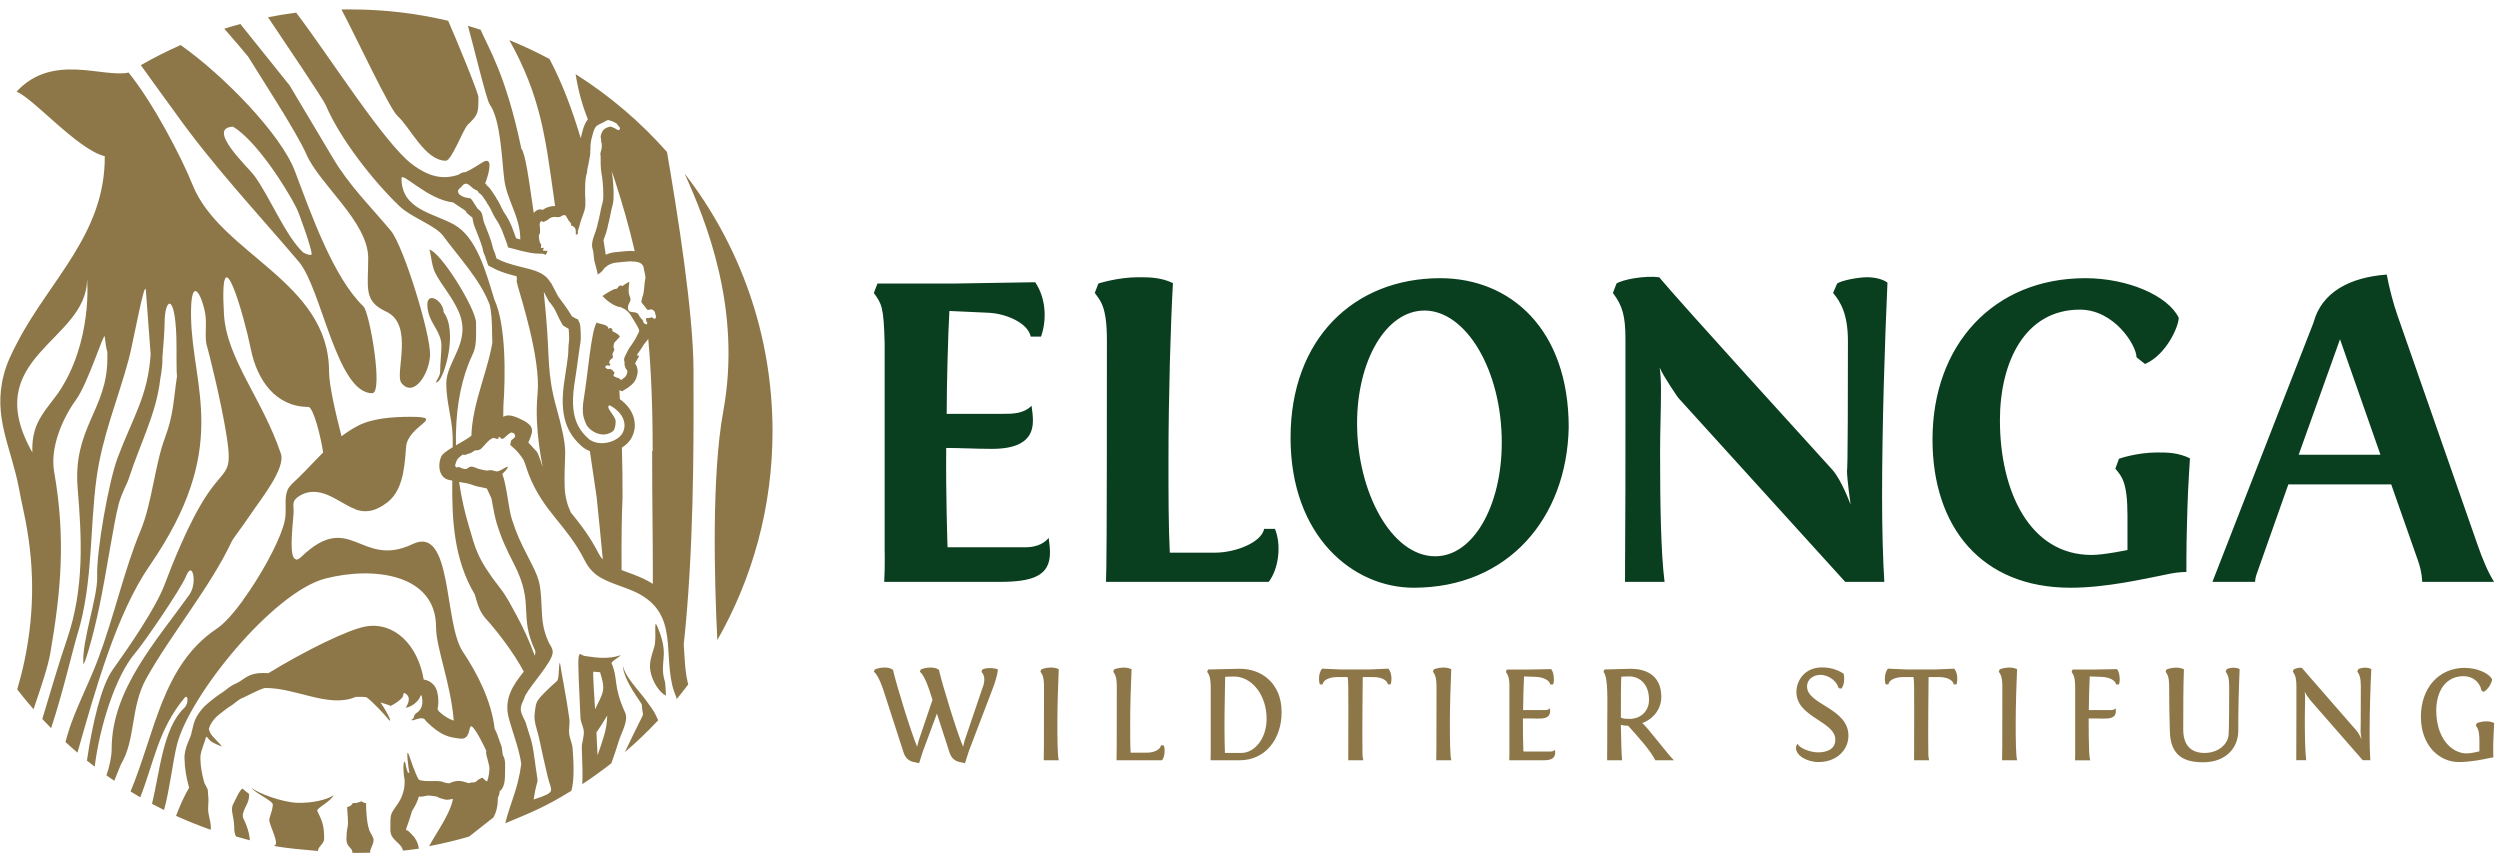 <svg width="228" height="78" viewBox="0 0 228 78" fill="none" xmlns="http://www.w3.org/2000/svg">
<path d="M217.098 41.473H209.639L213.409 30.942L217.098 41.473ZM190.75 50.611C185.096 50.611 182.393 44.793 182.393 38.319C182.393 33.116 184.606 28.239 189.687 28.239C192.842 28.239 194.85 31.515 194.85 32.582L195.627 33.198C197.593 32.339 198.7 29.757 198.7 28.977C197.715 26.968 194.07 25.371 190.177 25.371C181.82 25.371 176.244 31.437 176.244 40.08C176.244 48.069 180.71 53.601 188.824 53.601C192.104 53.601 195.584 52.781 197.471 52.413C198.209 52.248 198.782 52.165 199.398 52.165C199.398 52.165 199.398 49.584 199.437 48.395C199.52 44.993 199.559 44.542 199.724 41.799C198.617 41.265 197.675 41.265 196.734 41.265C194.85 41.265 193.25 41.838 193.25 41.838L192.92 42.741C193.493 43.439 194.026 43.929 194.026 47.045V50.16C194.026 50.16 191.896 50.611 190.75 50.611ZM168.444 42.866C168.444 43.725 168.774 46.021 168.774 46.021C168.774 46.021 167.954 43.769 167.094 42.823C165.58 41.144 153.326 27.701 151.317 25.284C149.964 25.119 147.998 25.488 147.425 25.857L147.096 26.716C147.955 27.862 148.241 28.765 148.241 30.938V37.781C148.241 41.756 148.241 47.084 148.202 52.409V53.064H151.808C151.478 50.482 151.4 46.099 151.4 41.261C151.4 39.213 151.482 37.534 151.482 35.525C151.482 34.909 151.443 33.967 151.361 33.516C151.647 34.254 153.04 36.263 153.04 36.263L168.283 53.064H171.85C171.728 51.137 171.646 48.352 171.646 45.236C171.646 38.801 171.893 31.221 172.136 25.775C171.768 25.488 171.03 25.284 170.292 25.284C169.472 25.284 167.958 25.571 167.546 25.857L167.177 26.716C167.875 27.537 168.531 28.682 168.531 31.099C168.531 44.008 168.448 42.858 168.448 42.858L168.444 42.866ZM130.895 50.733C134.379 50.733 136.961 46.103 136.961 40.367C136.961 33.728 133.684 28.321 129.914 28.321C126.39 28.321 123.765 32.912 123.765 38.605C123.765 44.832 126.881 50.733 130.895 50.733ZM131.346 25.371C137.738 25.371 143.066 30 143.066 38.974C142.901 47.253 137.534 53.601 128.929 53.601C123.397 53.601 117.699 48.928 117.699 39.916C117.699 30.903 123.479 25.371 131.346 25.371ZM100.871 53.068H115.702C116.605 51.922 116.891 49.709 116.275 48.234H115.29C115.043 49.462 112.709 50.404 110.782 50.404H106.686C106.564 48.108 106.564 44.789 106.564 42.046C106.564 36.106 106.768 29.384 106.972 25.818C105.866 25.284 104.759 25.284 103.818 25.284C101.934 25.284 100.172 25.857 100.172 25.857L99.843 26.716C100.376 27.454 100.949 27.945 100.949 31.06C100.949 50.074 100.91 51.71 100.867 53.064L100.871 53.068ZM91.128 53.068C94.161 53.068 95.758 52.534 95.758 50.404C95.758 49.995 95.719 49.627 95.637 49.05C95.103 49.748 94.161 49.909 93.588 49.909H86.416C86.416 49.909 86.251 45.114 86.294 40.853C87.566 40.853 88.998 40.936 90.473 40.936C92.482 40.936 94.201 40.402 94.201 38.397C94.201 37.989 94.161 37.538 94.079 37.004C93.341 37.742 92.356 37.742 91.458 37.742H86.338C86.338 35.16 86.459 30.53 86.585 28.36L90.191 28.525C91.788 28.608 93.757 29.467 94.001 30.699H94.942C95.515 29.059 95.35 27.132 94.409 25.739L86.867 25.861H80.024L79.695 26.72C80.393 27.705 80.597 27.909 80.68 31.311V50.078C80.68 50.078 80.719 51.636 80.64 53.068H91.128ZM218.612 28.647C218.326 27.87 217.875 26.187 217.671 25.041C214.312 25.288 211.73 26.638 210.992 29.424L201.772 53.068H205.664C205.664 53.068 205.664 52.781 205.786 52.413L208.697 44.177H218.079L220.496 51.059C220.904 52.165 220.904 53.068 220.904 53.068H227.46C226.926 52.209 226.436 51.102 225.902 49.544L218.608 28.647H218.612Z" fill="#093E1E"/>
<path d="M224.812 60.906C222.395 60.906 220.786 62.755 220.786 65.372C220.786 67.989 222.461 69.499 224.247 69.499C225.353 69.499 226.499 69.248 227.04 69.134C227.193 69.095 227.393 69.072 227.393 69.072C227.393 69.072 227.37 68.204 227.382 67.926C227.405 67.019 227.433 66.678 227.468 65.937C227.229 65.823 226.977 65.787 226.75 65.787C226.271 65.787 225.883 65.952 225.883 65.952L225.796 66.168C225.934 66.384 226.122 66.556 226.122 67.553V68.522C226.122 68.522 225.38 68.711 224.965 68.711C223.607 68.711 222.183 67.377 222.183 64.736C222.234 62.7 223.289 61.668 224.662 61.668C225.82 61.668 226.287 62.613 226.287 62.939L226.487 63.104C226.926 62.915 227.28 62.209 227.28 61.958C227.001 61.393 225.906 60.914 224.827 60.914H224.815L224.812 60.906ZM215.281 66.631C215.281 66.894 215.367 67.424 215.367 67.424C215.367 67.424 215.167 66.91 214.9 66.619C210.196 61.197 210.561 61.664 209.945 60.918C209.666 60.844 209.38 60.969 209.191 61.044L209.105 61.256C209.368 61.609 209.431 61.946 209.431 62.613V64.638C209.431 65.858 209.431 67.494 209.419 69.13V69.331H210.325C210.223 68.538 210.2 66.976 210.2 65.493C210.2 64.865 210.223 64.249 210.223 63.63C210.223 63.441 210.212 63.214 210.184 63.076C210.27 63.304 210.698 63.857 210.698 63.857L215.481 69.331H216.172C216.132 68.738 216.109 67.883 216.109 66.929C216.109 64.956 216.183 62.703 216.262 61.028C216.148 60.942 215.921 60.891 215.697 60.891C215.446 60.891 215.195 60.953 215.069 61.044L214.983 61.256C215.199 61.507 215.308 61.872 215.308 62.613C215.308 66.576 215.285 66.627 215.285 66.627L215.281 66.631ZM204.13 66.608C204.13 64.634 204.181 62.707 204.255 61.032C204.142 60.946 203.914 60.895 203.69 60.895C203.439 60.895 203.188 60.957 203.063 61.048L202.976 61.26C203.192 61.511 203.302 61.876 203.302 62.617C203.302 66.58 203.251 66.984 203.251 66.984C203.188 67.902 202.282 68.671 201.038 68.671C200.297 68.671 199.112 68.393 199.112 66.545C199.112 64.697 199.112 62.594 199.174 61.036C198.935 60.922 198.684 60.887 198.456 60.887C197.978 60.887 197.589 61.052 197.589 61.052L197.503 61.264C197.64 61.479 197.829 61.652 197.829 62.648C197.829 64.685 197.868 65.756 197.891 66.713C197.954 68.942 199.198 69.519 200.924 69.519C202.976 69.519 204.134 68.236 204.134 66.611L204.13 66.608ZM190.629 69.335C190.542 69.032 190.527 68.491 190.527 68.467C190.503 67.651 190.476 66.58 190.487 65.525C190.813 65.513 191.759 65.536 191.833 65.536C192.273 65.536 192.967 65.548 192.967 64.846C192.967 64.697 192.944 64.595 192.944 64.595C192.944 64.595 192.869 64.76 192.477 64.76H190.499C190.499 63.955 190.55 62.331 190.585 61.691L191.668 61.73C192.375 61.754 192.916 62.044 192.991 62.421H193.23C193.367 62.284 193.367 61.338 193.065 61.024L190.915 61.063H189.016L188.93 61.279C189.067 61.495 189.255 61.683 189.255 62.676V68.487C189.255 68.487 189.267 68.926 189.244 69.342H190.629V69.335ZM183.97 69.335C183.845 69.072 183.833 67.333 183.833 66.011C183.833 64.289 183.896 62.437 183.958 61.028C183.719 60.914 183.468 60.879 183.24 60.879C182.762 60.879 182.373 61.044 182.373 61.044L182.287 61.256C182.424 61.471 182.613 61.644 182.613 62.641C182.613 68.479 182.601 68.919 182.589 69.335H183.974H183.97ZM176.48 61.056L178.218 60.981C178.622 61.42 178.508 62.291 178.418 62.417H178.179C178.128 62.04 177.598 61.75 176.857 61.75H175.887C175.887 61.903 175.825 67.035 175.864 68.785C175.864 69.013 175.915 69.189 175.938 69.338H174.565V69.138C174.589 65.866 174.565 62.707 174.565 62.707C174.565 62.343 174.553 61.978 174.514 61.75H173.545C172.803 61.75 172.274 62.04 172.223 62.417H171.983C171.897 62.291 171.783 61.424 172.183 60.981L173.918 61.056H176.472H176.48ZM165.859 69.499C167.483 69.499 168.578 68.404 168.578 67.098C168.578 64.567 164.803 64.269 164.803 62.617C164.803 61.887 165.458 61.546 166.023 61.546C166.514 61.546 167.397 61.86 167.683 62.755L167.922 62.806C168.236 62.492 168.224 61.734 168.134 61.432C167.793 61.232 167.193 60.867 166.161 60.867C164.626 60.867 163.834 62.025 163.834 63.119C163.834 65.423 167.381 65.776 167.381 67.459C167.381 68.365 166.549 68.616 165.808 68.616C165.015 68.616 164.034 68.177 163.932 67.812C163.846 67.949 163.795 68.091 163.795 68.228C163.795 68.883 164.764 69.499 165.859 69.499ZM148.618 65.56C148.214 65.56 148.002 65.536 147.825 65.446V65.069C147.825 63.935 147.825 62.162 147.865 61.711L148.543 61.687C149.336 61.664 150.391 62.201 150.391 63.826C150.391 64.897 149.587 65.564 148.618 65.564V65.56ZM147.935 69.335C147.884 68.946 147.849 67.384 147.821 66.113C148.049 66.164 148.261 66.188 148.488 66.188C149.293 67.094 150.513 68.416 150.968 69.335H152.667C152.314 69.072 150.074 66.101 149.771 65.948C150.803 65.56 151.51 64.665 151.51 63.547C151.51 61.495 149.987 60.993 148.728 60.993C148.677 60.993 148.641 60.993 146.326 61.056L146.24 61.271C146.691 61.836 146.582 63.865 146.582 65.988C146.593 66.957 146.57 68.04 146.57 69.134V69.335H147.939H147.935ZM137.655 62.668V68.479C137.655 68.479 137.667 68.919 137.643 69.335H140.7C141.139 69.335 141.834 69.335 141.834 68.628C141.834 68.479 141.81 68.377 141.81 68.377C141.81 68.377 141.736 68.542 141.343 68.542H138.954C138.942 68.518 138.93 68.491 138.93 68.467C138.907 67.651 138.879 66.58 138.891 65.525C139.217 65.513 140.162 65.536 140.237 65.536C140.676 65.536 141.371 65.548 141.371 64.846C141.371 64.697 141.347 64.595 141.347 64.595C141.347 64.595 141.273 64.76 140.88 64.76H138.907C138.907 63.955 138.958 62.331 138.993 61.691L140.064 61.73C140.771 61.754 141.308 62.044 141.387 62.421H141.626C141.763 62.284 141.763 61.338 141.461 61.024L139.311 61.063H137.424L137.337 61.279C137.475 61.495 137.663 61.683 137.663 62.676L137.655 62.668ZM132.366 69.335C132.241 69.072 132.229 67.333 132.229 66.011C132.229 64.289 132.292 62.437 132.354 61.028C132.115 60.914 131.864 60.879 131.636 60.879C131.158 60.879 130.769 61.044 130.769 61.044L130.683 61.256C130.82 61.471 131.009 61.644 131.009 62.641C131.009 68.479 130.997 68.919 130.985 69.335H132.37H132.366ZM124.876 61.056L126.614 60.981C127.018 61.42 126.904 62.291 126.814 62.417H126.575C126.524 62.04 125.994 61.75 125.253 61.75H124.283C124.283 61.903 124.221 67.035 124.26 68.785C124.26 69.013 124.311 69.189 124.334 69.338H122.961V69.138C122.985 65.866 122.961 62.707 122.961 62.707C122.961 62.343 122.949 61.978 122.91 61.75H121.941C121.199 61.75 120.67 62.04 120.619 62.417H120.379C120.293 62.291 120.179 61.424 120.579 60.981L122.314 61.056H124.868H124.876ZM113.223 68.667H111.712C111.688 67.977 111.673 67.121 111.673 66.215C111.673 64.579 111.735 62.127 111.735 61.723L112.442 61.699C114.152 61.636 115.538 63.398 115.514 65.599C115.49 67.463 114.345 68.667 113.223 68.667ZM113.07 69.335C115.384 69.335 116.883 67.424 116.883 64.944C116.883 62.276 114.996 60.957 113.022 60.993L110.178 61.056L110.091 61.271C110.405 61.66 110.417 62.264 110.417 62.77V68.746C110.417 68.911 110.417 69.123 110.405 69.338H113.073L113.07 69.335ZM105.972 69.335C106.234 69.072 106.286 68.189 106.121 67.977H105.881C105.807 68.353 105.301 68.644 104.559 68.644H103.111C103.072 67.953 103.072 66.894 103.072 66.015C103.072 64.293 103.135 62.441 103.198 61.032C102.958 60.918 102.707 60.883 102.48 60.883C102.001 60.883 101.612 61.048 101.612 61.048L101.526 61.26C101.663 61.475 101.852 61.648 101.852 62.645C101.852 68.483 101.84 68.922 101.828 69.338H105.968L105.972 69.335ZM96.57 69.335C96.445 69.072 96.433 67.333 96.433 66.011C96.433 64.289 96.496 62.437 96.559 61.028C96.319 60.914 96.068 60.879 95.841 60.879C95.362 60.879 94.974 61.044 94.974 61.044L94.887 61.256C95.025 61.471 95.213 61.644 95.213 62.641C95.213 68.479 95.201 68.919 95.189 69.335H96.574H96.57ZM88.013 69.601L87.483 69.487C86.867 69.362 86.64 68.82 86.565 68.53L85.447 65.081L84.164 68.53L83.823 69.601L83.293 69.487C82.677 69.362 82.449 68.82 82.375 68.53L80.613 63.084C80.146 61.624 79.769 61.299 79.695 61.271L79.781 61.056C79.969 60.969 80.323 60.879 80.676 60.879C80.978 60.879 81.28 60.942 81.445 61.106C81.735 62.413 83.132 66.945 83.646 68.102C83.646 68.102 83.748 67.588 83.909 67.172L85.043 63.826L84.803 63.084C84.337 61.624 83.96 61.299 83.885 61.271L83.972 61.056C84.16 60.969 84.513 60.879 84.866 60.879C85.168 60.879 85.471 60.942 85.635 61.106C85.926 62.413 87.322 66.945 87.836 68.102C87.836 68.102 87.938 67.588 88.099 67.172L89.582 62.794C89.696 62.515 89.771 62.24 89.771 61.978C89.771 61.715 89.696 61.475 89.508 61.271L89.594 61.056C89.794 60.953 90.046 60.93 90.285 60.93C90.599 60.93 90.85 60.981 91.015 61.056C90.964 61.558 90.713 62.339 90.563 62.727L88.35 68.526L88.009 69.597L88.013 69.601Z" fill="#8D7749"/>
<path fill-rule="evenodd" clip-rule="evenodd" d="M2.952 41.265C-2.004 32.516 7.939 31.166 7.939 25.469C7.939 25.296 8.508 31.197 5.275 35.886C4.141 37.436 3.285 38.248 3.015 39.978C2.96 40.335 2.936 40.759 2.952 41.265ZM21.256 11.555C23.32 12.791 26.011 16.946 27.023 18.94C27.322 19.524 28.471 22.8 28.42 23.185C28.393 23.377 27.698 23.079 27.632 23.009C26.003 21.447 24.669 18.065 23.202 16.028C22.668 15.291 18.733 11.665 21.26 11.551L21.256 11.555ZM40.458 28.474C40.458 27.328 38.524 26.238 39.069 28.502C39.336 29.612 40.258 30.338 40.258 31.527C40.258 32.249 40.14 33.088 40.14 33.912C40.14 34.438 39.418 35.136 39.94 34.803C40.529 34.419 41.776 30.244 40.462 28.478L40.458 28.474ZM20.451 2.617C20.938 2.464 21.428 2.323 21.923 2.19L26.407 7.781L30.359 14.408C31.885 16.97 33.698 18.712 35.64 21.035C36.813 22.439 39.285 30.511 39.222 32.374C39.163 34.089 37.731 36.322 36.613 34.932C35.958 34.116 37.813 29.616 35.22 28.419C33.125 27.454 33.58 26.269 33.58 23.534C33.58 20.238 29.115 16.805 27.934 14.055C27.133 12.183 23.684 6.882 22.617 5.148C22.574 5.077 21.55 3.877 20.455 2.617H20.451ZM62.427 15.812C67.461 22.314 70.454 30.475 70.454 39.335C70.454 46.26 68.622 52.758 65.42 58.373C65.142 52.832 64.903 43.282 65.958 37.538C67.665 28.247 64.439 20.266 62.427 15.809V15.812ZM31.979 0.859C35.043 0.859 38.022 1.22 40.874 1.895C41.651 3.661 43.632 8.471 43.632 8.868C43.632 10.296 43.62 10.461 42.671 11.367C42.224 11.795 41.2 14.659 40.654 14.659C38.775 14.659 37.394 11.587 36.256 10.578C35.522 9.927 32.446 3.312 31.143 0.867C31.418 0.863 31.697 0.855 31.975 0.855L31.979 0.859ZM54.728 61.311C54.509 61.3 54.305 61.276 54.112 61.256C54.046 61.248 54.203 63.513 54.269 64.69C55.042 63.093 55.25 62.975 54.728 61.315V61.311ZM54.497 68.88C54.693 68.346 54.882 67.77 55.07 67.157C55.266 66.53 55.36 65.894 55.38 65.258C55.078 65.78 54.744 66.298 54.395 66.804C54.434 67.519 54.473 68.225 54.497 68.88ZM48.768 59.797C48.839 59.601 48.851 59.42 48.776 59.263C48.078 57.768 48.031 56.732 47.98 55.618C47.929 54.543 47.874 53.37 46.85 51.38C46.524 50.753 46.257 50.215 46.01 49.646C45.755 49.066 45.535 48.481 45.319 47.786C45.155 47.257 45.045 46.668 44.931 46.072C44.888 45.844 44.856 45.648 44.825 45.464C44.68 45.15 44.543 44.844 44.405 44.553C44.166 44.487 43.891 44.436 43.624 44.385C43.232 44.31 43.044 44.173 42.553 44.071C42.451 44.047 42.177 44.008 41.871 43.957C42.075 45.373 42.389 46.762 42.785 48.069C43.362 49.964 43.428 50.847 45.657 53.696C46.222 54.421 46.63 55.249 47.073 56.054C47.717 57.227 48.29 58.486 48.768 59.793V59.797ZM60.736 63.446C60.159 63.171 59.476 62.178 59.307 61.15C59.19 60.428 59.437 59.75 59.664 59.02C59.967 58.043 59.437 55.634 60.194 57.768C60.983 59.993 60.096 60.432 60.657 62.229C60.677 62.3 60.751 63.454 60.736 63.446ZM22.786 76.637C22.362 76.527 21.942 76.406 21.523 76.284C21.397 76.06 21.358 75.778 21.358 75.436C21.358 74.428 20.946 73.855 21.299 73.271C21.424 73.063 21.864 71.984 22.123 71.925C22.241 72.003 22.291 72.086 22.425 72.184C22.492 72.235 22.723 72.384 22.723 72.447C22.723 73.239 22.354 73.49 22.178 74.146C22.103 74.416 22.142 74.534 22.26 74.781C22.484 75.233 22.703 75.856 22.766 76.402C22.774 76.476 22.778 76.559 22.782 76.641L22.786 76.637ZM29.001 77.61C27.686 77.485 26.235 77.391 24.963 77.139C25.015 77.128 25.062 77.108 25.113 77.061C25.375 76.794 24.689 75.448 24.571 74.911C24.497 74.554 24.811 74.169 24.885 73.404C24.924 73.023 23.198 72.325 22.951 71.846C23.445 72.317 25.744 73.18 27.133 73.216C28.495 73.251 29.825 72.937 30.413 72.533C30.209 73.063 28.84 73.722 28.934 73.945C29.397 74.911 29.562 75.276 29.562 76.492C29.562 76.978 29.009 77.183 28.997 77.606L29.001 77.61ZM33.772 77.767C33.411 77.779 32.956 77.783 32.681 77.783C32.407 77.783 32.309 77.779 32.12 77.775C32.222 77.489 31.81 77.281 31.685 76.986C31.536 76.641 31.61 76.378 31.618 76.005C31.622 75.801 31.653 75.629 31.693 75.476C31.802 75.013 31.669 74.083 31.657 73.604C31.959 73.534 32.03 73.463 32.179 73.243C32.713 73.243 32.607 73.169 32.983 73.082C33.105 73.165 33.184 73.239 33.384 73.243C33.384 73.894 33.45 75.397 33.796 75.958C33.866 76.072 34.07 76.425 34.07 76.57C34.07 77.108 33.678 77.469 33.772 77.763V77.767ZM60.029 65.69C59.068 66.71 58.056 67.683 56.989 68.594C57.506 67.483 58.017 66.475 58.307 65.882C58.825 64.839 58.597 65.443 58.534 64.266C58.527 64.093 56.831 62.061 56.8 60.652C56.977 61.704 58.15 62.834 58.911 63.862C59.3 64.387 59.625 64.843 59.766 65.133C59.868 65.341 59.955 65.525 60.025 65.69H60.029ZM53.332 59.824C52.994 59.789 52.841 59.365 52.763 59.997C52.696 60.507 52.822 62.94 52.939 65.474C52.959 65.902 53.226 66.31 53.245 66.738C53.269 67.236 53.041 67.75 53.061 68.217C53.12 69.692 53.147 70.94 53.104 71.517C54.014 70.92 54.897 70.285 55.749 69.614C55.988 68.982 56.212 68.303 56.435 67.577C56.69 66.753 57.346 65.725 57.008 64.98C55.886 62.516 56.396 61.923 55.78 60.499C55.705 60.322 56.624 59.867 56.58 59.754C55.293 60.217 53.885 59.883 53.332 59.824ZM26.972 51.039C27.106 51.059 27.279 50.976 27.502 50.761C31.979 46.476 32.897 51.887 37.633 49.619C41.29 47.865 40.458 56.807 42.204 59.424C43.491 61.35 44.813 63.862 45.115 66.487C45.3 66.797 45.414 67.142 45.528 67.487C45.575 67.636 45.626 67.781 45.673 67.887C45.826 68.221 45.775 68.527 45.865 68.88C45.865 68.896 45.892 68.931 45.928 68.998C46.116 69.363 46.061 69.837 46.061 70.367C46.061 71.062 46.049 71.791 45.563 72.18C45.563 72.6 45.394 72.564 45.394 72.961C45.394 73.573 45.249 74.099 45.006 74.546L42.781 76.296C41.588 76.645 40.372 76.935 39.132 77.171C39.787 75.97 41.05 74.248 41.313 72.855C41.098 72.902 40.811 72.969 40.603 72.921C40.25 72.839 40.003 72.764 39.83 72.643C39.732 72.623 39.469 72.592 39.203 72.56C38.869 72.521 38.532 72.717 38.202 72.639C38.1 73.016 37.912 73.447 37.586 73.949C37.421 74.507 37.241 75.052 37.044 75.582V75.699H37.052C37.052 75.79 37.127 75.684 37.201 75.75C37.657 76.178 38.1 76.59 38.198 77.398C37.719 77.469 37.237 77.528 36.75 77.579C36.613 76.837 35.601 76.653 35.601 75.699C35.601 74.063 35.569 74.369 36.346 73.2C36.738 72.612 37.041 71.63 36.844 70.771C36.707 69.657 36.876 69.21 36.966 69.582C37.029 69.853 36.986 69.865 37.194 70.453C37.241 70.461 37.288 70.477 37.335 70.497C37.26 70.136 36.974 68.009 37.296 68.86C37.468 69.316 37.81 70.438 38.19 71.101C38.763 71.391 39.94 71.081 40.497 71.348C40.642 71.419 40.792 71.399 40.968 71.442C42.051 70.909 42.6 71.528 42.863 71.403C43.15 71.27 43.252 71.47 43.511 71.199C43.62 71.085 43.97 70.889 44.025 70.944C44.291 71.187 44.425 71.383 44.456 71.168C44.539 70.956 44.703 70.222 44.602 69.802C44.547 69.567 44.492 69.351 44.46 69.233C44.421 69.072 44.264 68.629 44.358 68.496C44.123 67.985 43.381 66.455 43.016 66.247C42.695 66.098 42.989 67.542 41.89 67.354C40.996 67.228 40.289 67.177 38.853 65.772C38.563 65.113 37.547 65.914 37.523 65.627C37.747 65.569 37.715 65.455 37.79 65.255C37.857 65.078 37.978 65.047 38.112 64.933C38.579 64.544 38.575 63.964 38.445 63.418H38.363C38.245 63.928 37.519 64.501 36.993 64.544C37.256 64.152 37.508 63.571 36.958 63.242C36.687 63.081 36.895 63.418 36.64 63.669C36.287 64.022 36.071 64.144 35.624 64.383C35.612 64.344 35.142 64.199 34.702 64.058C34.855 64.285 34.969 64.466 34.992 64.505C35.718 65.698 35.656 65.918 35.404 65.584C35.114 65.204 34.051 64.058 33.431 63.591C33.136 63.54 32.811 63.552 32.45 63.552C30.021 64.611 27.043 62.747 24.265 62.747C24.002 62.669 22.464 63.516 22.087 63.666C21.742 63.803 21.405 64.144 21.099 64.344C20.918 64.462 20.8 64.529 20.64 64.65C20.408 64.823 19.753 65.325 19.588 65.529C19.262 65.922 19.137 66.169 19.043 66.483C19.078 66.604 19.16 66.887 19.345 67.095C19.78 67.597 20.439 68.186 20.141 68.048C19.875 67.923 19.51 67.805 19.259 67.621C19.051 67.468 18.948 67.232 18.803 67.189C18.682 67.668 18.282 68.562 18.278 69.01V69.206C18.289 69.9 18.415 70.579 18.607 71.301C18.682 71.584 18.909 71.803 18.953 72.082C18.976 72.239 18.972 72.474 18.992 72.608C19.066 73.161 18.909 73.667 19.023 74.224C19.133 74.762 19.262 75.189 19.219 75.676C18.14 75.295 17.085 74.871 16.053 74.405C16.394 73.526 16.779 72.623 17.25 71.831C17.234 71.78 17.218 71.729 17.203 71.674C17.097 71.273 17.006 70.877 16.944 70.477C16.877 70.073 16.838 69.661 16.83 69.229V69.206H16.826V69.01C16.826 68.931 16.83 68.853 16.846 68.778C16.896 68.303 17.077 67.872 17.25 67.456C17.328 67.271 17.403 67.087 17.426 67.001L17.532 66.553C17.713 65.776 17.815 65.4 18.478 64.599C18.595 64.458 18.803 64.27 19.031 64.078C19.309 63.846 19.631 63.599 19.78 63.489C19.945 63.363 20.051 63.297 20.173 63.222L20.314 63.128C20.412 63.061 20.479 63.01 20.546 62.955C20.844 62.72 21.158 62.473 21.562 62.312C21.734 62.241 21.872 62.147 21.997 62.061C22.519 61.696 22.974 61.378 23.971 61.378C24.143 61.378 24.316 61.378 24.485 61.39C27.777 59.377 31.795 57.384 33.399 57.125C35.965 56.713 38.1 58.796 38.641 61.974C39.277 62.057 39.783 62.547 39.889 63.175C39.975 63.579 40.011 64.011 39.944 64.454C39.932 64.529 39.92 64.599 39.901 64.67C39.948 64.737 39.995 64.811 40.038 64.89C40.552 65.361 40.992 65.592 41.384 65.722C41.09 62.229 39.767 59.087 39.767 57.188C39.767 52.389 34.161 51.62 29.692 52.758C24.928 53.97 17.242 63.458 16.135 67.938C15.751 69.5 15.496 71.901 14.962 73.875C14.593 73.691 14.224 73.502 13.864 73.31C14.597 70.273 14.86 66.424 16.81 64.552C17.246 64.136 17.132 63.281 16.841 63.63C14.425 66.526 14.044 69.531 12.792 72.713C12.494 72.541 12.2 72.364 11.906 72.184C14.15 66.808 14.793 60.652 19.773 57.333C20.463 56.874 21.33 55.893 22.197 54.7L22.158 54.731C23.72 52.593 25.293 49.748 25.835 47.998C25.921 47.72 25.98 47.465 26.011 47.249C26.137 46.299 25.909 45.468 26.219 44.695C26.372 44.318 26.812 43.957 27.18 43.608C27.922 42.898 28.656 42.074 29.468 41.269C29.291 39.967 28.585 37.11 28.118 37.11C25.152 37.11 23.445 34.666 22.88 31.856C22.256 28.749 19.98 20.819 20.424 28.643C20.659 32.739 23.924 36.345 25.619 41.383C26.066 42.721 23.739 45.593 22.896 46.853C22.139 47.979 21.275 49.081 21.126 49.395C19.219 53.476 15.508 57.968 13.334 61.892C11.89 64.497 12.388 67.409 11.046 69.68C10.991 69.775 10.752 70.383 10.422 71.207C10.183 71.042 9.94 70.877 9.704 70.709C9.983 69.943 10.183 69.002 10.183 68.299C10.183 62.877 14.291 58.427 17.285 54.213C18.011 53.189 17.571 51.047 16.975 52.534C16.492 53.735 13.075 58.698 12.349 59.534C10.509 61.66 9.073 66.353 8.637 69.92C8.398 69.735 8.162 69.551 7.927 69.363C8.429 65.984 9.234 62.543 10.281 61.076C11.647 59.161 14.181 55.524 15.025 53.283C15.555 51.871 17.191 47.602 18.933 45.04C20.569 42.627 21.205 43.262 20.683 39.864C20.165 36.506 18.956 31.805 18.87 31.538C18.627 30.793 18.901 29.443 18.694 28.462C18.258 26.446 17.363 25.245 17.422 28.89C17.528 35.415 21.079 40.81 13.648 51.588C10.642 55.948 8.735 62.767 7.064 68.641C6.691 68.323 6.326 68.001 5.969 67.672C6.04 67.405 6.106 67.165 6.169 66.957C6.805 64.784 8.092 62.394 8.943 60.115C10.462 56.05 11.309 52.012 12.828 48.371C13.864 45.887 14.13 42.356 15.044 39.927C15.853 37.781 15.825 36.357 16.143 34.32C16.065 33.65 16.123 32.002 16.084 30.738C15.947 26.536 15.013 27.277 15.013 29.42C15.013 29.973 14.931 31.236 14.813 32.582C14.833 33.151 14.754 33.834 14.613 34.579C14.26 37.726 12.784 40.422 11.721 43.721C11.58 44.157 11.089 44.969 10.819 45.997C10.336 47.861 9.759 51.949 9.061 55.32C8.421 58.392 7.633 60.868 7.605 60.534C7.433 58.553 8.931 54.386 8.861 52.597C8.774 50.301 9.924 43.878 10.729 41.744C12.125 38.036 13.487 36.133 13.738 32.319L13.302 26.481C13.212 25.32 12.121 31.342 11.757 32.708C10.76 36.423 9.328 39.739 8.802 43.616C8.186 48.147 8.476 53.26 7.068 57.831C6.628 59.259 5.753 63.112 4.662 66.408C4.392 66.133 4.121 65.855 3.858 65.569C4.631 62.998 5.392 60.401 6.106 58.314C7.692 53.696 7.464 49.132 7.083 44.541C6.624 39.033 9.791 37.349 9.791 32.708C9.791 31.338 9.818 32.908 9.551 30.695C9.493 30.216 8.033 34.948 6.926 36.471C5.683 38.181 4.553 40.838 4.937 43.015C6.008 49.093 5.565 53.911 4.584 59.597C4.384 60.754 3.764 62.61 3.058 64.682C2.544 64.097 2.049 63.493 1.571 62.877C1.822 62.014 2.053 61.127 2.245 60.201C3.203 55.583 3.144 51.161 2.14 46.57C1.987 45.872 1.861 45.244 1.755 44.671C1.045 40.802 -0.689 38.079 0.354 34.136C0.633 33.084 1.08 32.182 1.61 31.174C4.568 25.504 9.602 21.294 9.555 14.247C7.056 13.627 3.089 8.993 1.508 8.358C4.8 4.803 9.343 7.122 11.729 6.619C14.005 9.448 16.551 14.333 17.567 16.868C20.102 23.181 30.009 25.661 30.009 33.881C30.009 35.172 30.665 37.914 31.147 39.786C31.598 39.445 32.085 39.127 32.611 38.848C33.929 38.146 35.816 38.013 37.409 38.013C40.819 38.013 37.182 38.774 37.037 40.759C36.982 41.477 36.927 42.305 36.766 43.102H36.77C36.558 44.169 36.158 45.189 35.318 45.825C34.121 46.735 33.231 46.755 32.387 46.448L32.407 46.433C31.598 46.142 30.837 45.546 29.896 45.146C29.04 44.781 28.197 44.757 27.526 45.107C26.458 45.66 26.835 46.068 26.772 46.825C26.623 48.669 26.372 50.98 27.016 51.008L26.988 51.027L26.972 51.039ZM41.757 15.973C42 15.777 42.232 15.699 42.451 15.699C42.934 15.475 43.432 15.181 43.966 14.832C45.006 14.149 44.641 15.722 44.248 16.719C44.327 16.793 44.386 16.872 44.429 16.946H44.437C44.66 17.131 44.77 17.303 44.888 17.48L44.947 17.57L45.029 17.692C45.08 17.767 45.096 17.794 45.108 17.81C45.166 17.884 45.229 17.971 45.28 18.1C45.484 18.398 45.61 18.665 45.724 18.908C45.786 19.042 45.845 19.163 45.896 19.246C45.896 19.246 45.92 19.293 45.963 19.36C45.967 19.367 45.975 19.379 45.99 19.399C46.108 19.567 46.222 19.756 46.32 19.932C46.43 20.132 46.54 20.352 46.618 20.529C46.642 20.58 46.705 20.748 46.779 20.941C46.861 21.157 46.987 21.498 47.026 21.608L47.034 21.619L47.073 21.733C47.136 21.749 47.297 21.796 47.45 21.839C47.462 19.811 46.242 18.292 45.994 16.405C45.767 14.675 45.684 10.928 44.653 9.507C44.37 9.119 43.122 3.928 42.675 2.354C43.063 2.468 43.452 2.586 43.832 2.711C44.55 4.399 46.136 6.792 47.552 13.576C47.905 13.898 48.298 16.84 48.415 17.633L48.678 19.418C48.988 19.073 49.247 19.049 49.506 19.136C49.577 19.085 49.655 19.034 49.753 18.983L49.8 18.959L49.875 18.932C49.918 18.916 49.942 18.904 49.993 18.889C50.279 18.794 50.448 18.787 50.624 18.794L50.499 17.904C49.722 12.383 49.279 8.742 46.453 3.661C47.705 4.171 48.925 4.744 50.11 5.376C51.233 7.483 52.17 9.939 52.959 12.599L52.971 12.548C53.01 12.367 53.053 12.214 53.096 12.062C53.132 11.936 53.171 11.806 53.179 11.767C53.198 11.685 53.23 11.591 53.265 11.508C53.308 11.406 53.355 11.296 53.375 11.257C53.441 11.12 53.52 10.998 53.614 10.892C53.163 9.746 52.759 8.428 52.496 6.765C55.603 8.726 58.409 11.12 60.83 13.862C61.767 19.32 63.247 28.525 63.247 33.799C63.247 38.032 63.349 47.163 62.646 55.712C62.56 56.752 62.466 57.78 62.356 58.788C62.38 59.079 62.395 59.373 62.415 59.671C62.466 60.511 62.517 61.382 62.709 62.194C62.729 62.276 62.748 62.351 62.768 62.418C62.427 62.873 62.078 63.316 61.717 63.756C61.666 63.438 61.497 63.273 61.316 62.52C60.5 59.059 61.948 55.445 57.267 53.707C55.215 52.946 54.116 52.667 53.324 51.106C51.672 47.841 49.557 46.684 48.227 43.282C48.054 42.839 47.944 42.395 47.76 41.968C47.172 41.01 46.673 40.751 46.528 40.567C46.591 40.363 46.579 40.28 46.606 40.214C46.665 40.072 47.034 39.908 46.983 39.751C46.897 39.492 46.932 39.523 46.661 39.445C46.532 39.406 46.089 39.868 45.951 39.959C45.826 40.037 45.802 40.072 45.681 39.959C45.3 39.609 45.637 40.123 45.288 40.018C44.868 39.892 45.037 39.916 44.723 40.076C44.597 40.139 44.154 40.614 44.064 40.732C43.668 41.25 43.416 40.947 43.165 41.167C42.895 41.399 42.714 41.344 42.577 41.43C42.385 41.556 42.22 41.438 42.181 41.469C41.769 41.811 41.698 41.787 41.533 42.329C41.447 42.619 41.674 42.678 41.824 42.588C41.867 42.56 42.396 42.917 42.628 42.717C43.005 42.391 43.228 42.635 43.636 42.756C43.762 42.795 44.35 42.929 44.417 42.917C44.947 42.815 45.06 42.968 45.261 42.992C45.622 43.039 46.414 42.333 46.3 42.639C46.21 42.882 45.79 43.211 45.814 43.243C45.908 43.49 45.986 43.765 46.053 44.063C46.034 44.122 45.971 44.063 46.038 44.067H46.053C46.3 45.158 46.414 46.488 46.681 47.343C47.089 48.646 47.489 49.489 48.117 50.706C49.227 52.86 49.282 53.013 49.396 55.359C49.447 56.395 49.455 57.329 50.067 58.639C50.322 59.071 50.542 59.349 50.306 59.899C49.788 61.096 47.984 62.955 47.799 63.705C47.752 63.889 47.462 64.301 47.497 64.733C47.536 65.196 47.882 65.678 47.944 65.898C48.305 67.169 48.513 67.397 48.729 69.041C49.176 72.454 49.082 70.191 48.67 72.914C50.816 72.207 50.283 72.223 49.957 70.865C49.698 69.782 49.416 68.515 49.172 67.358C49.043 66.757 48.827 66.2 48.761 65.659C48.721 65.337 48.761 65.027 48.804 64.717C48.843 64.454 48.87 64.195 49.012 63.932C49.271 63.501 50.146 62.677 50.797 62.108C51.032 61.904 50.915 60.519 51.072 60.452C51.154 61.127 51.699 63.822 51.931 65.6C51.982 65.988 51.86 66.483 51.903 66.883C51.958 67.369 52.182 67.762 52.221 68.24C52.347 69.81 52.362 71.266 52.107 72.121C49.773 73.557 48.58 74.047 46.077 75.083C46.559 73.149 47.211 72.058 47.54 69.684C47.387 68.539 46.913 67.216 46.65 66.341C46.567 66.071 46.485 65.796 46.422 65.569C45.896 63.724 46.807 62.465 47.768 61.252C46.826 59.448 45.115 57.297 44.315 56.434C43.679 55.744 43.526 54.951 43.295 54.206C41.384 50.992 41.211 47.39 41.247 43.831C41.011 43.788 40.819 43.745 40.748 43.71L40.729 43.702C40.007 43.376 39.92 42.344 40.246 41.622C40.356 41.383 40.784 41.089 41.286 40.787C41.286 40.547 41.286 40.312 41.286 40.072V40.061V40.049V40.022V40.014V39.998V39.99C41.286 39.864 41.278 39.735 41.274 39.613C41.192 38.017 40.701 36.635 40.701 34.96C40.701 32.92 43.052 31.193 41.824 28.407C41.2 27.003 40.301 26.057 39.701 24.907C39.312 24.166 39.289 22.761 39.112 22.761C40.136 22.844 43.413 28.176 43.413 29.424C43.413 30.671 43.499 31.574 43.059 32.417C42.11 34.438 41.651 36.859 41.588 39.374C41.588 39.484 41.584 39.59 41.58 39.7V39.719V39.759V39.778V39.798V39.818V39.837C41.58 40.092 41.58 40.351 41.584 40.61C42.02 40.359 42.479 40.104 42.816 39.872C42.875 39.833 42.934 39.786 42.993 39.731C43.001 39.39 43.028 39.048 43.071 38.707C43.279 37.028 43.844 35.325 44.319 33.677C44.558 32.845 44.774 32.029 44.904 31.236C44.853 30.824 44.939 29.031 44.672 27.827C43.832 25.535 41.749 23.342 40.434 21.533C39.713 20.541 37.527 19.854 36.428 18.798C34.062 16.534 31.022 12.685 29.692 9.554C29.488 9.072 26.098 4.034 24.442 1.573C25.289 1.405 26.145 1.264 27.012 1.154C30.072 5.179 35.043 13.066 37.586 14.981C39.171 16.177 40.442 16.374 41.761 15.95L41.757 15.973ZM47.124 25.198C46.497 25.037 45.83 24.853 45.284 24.602L44.531 24.217L44.291 23.546L44.272 23.464L44.24 23.358C44.24 23.358 44.225 23.318 44.209 23.291C44.154 23.173 44.099 23.059 44.056 22.879C44.056 22.624 43.617 21.51 43.499 21.211C43.448 21.082 43.393 20.945 43.264 20.615C43.181 20.407 43.15 20.227 43.118 20.046L43.083 19.846C41.792 18.857 43.377 19.799 41.525 18.602C41.459 18.559 41.396 18.512 41.337 18.465C38.975 18.206 36.617 15.589 36.617 16.271C36.617 19.124 39.528 19.426 41.419 20.489C43.487 21.651 44.323 24.833 45.088 27.325C46.171 29.643 46.096 34.434 45.908 37.032C45.908 37.377 45.9 37.706 45.896 38.013C46.226 37.836 46.579 37.82 47.293 38.134C48.827 38.809 48.635 39.268 48.254 40.194L48.215 40.288L48.184 40.359L48.965 41.206C49.008 41.273 49.043 41.344 49.074 41.414C49.196 41.697 49.286 41.979 49.38 42.262C49.416 42.376 49.455 42.486 49.49 42.595C49.231 41.214 49.027 39.825 48.968 38.413C48.933 37.581 48.945 36.737 49.027 35.882C49.333 32.716 47.45 26.963 47.242 26.159C47.195 25.971 47.148 25.786 47.105 25.606L47.14 25.575C47.132 25.445 47.124 25.316 47.12 25.19L47.124 25.198ZM53.806 41.148C53.532 41.042 53.277 40.897 53.057 40.704C52.076 39.853 51.586 38.86 51.401 37.706C51.233 36.651 51.338 35.505 51.55 34.215C51.644 33.642 51.719 33.1 51.79 32.555C51.86 32.021 51.805 31.664 51.895 31.123C51.907 31.056 51.907 30.726 51.892 30.385C51.884 30.22 51.872 30.071 51.86 29.989C51.758 29.934 51.652 29.871 51.542 29.804L51.346 29.683L51.228 29.486C50.887 28.91 50.683 28.298 50.432 27.964C50.322 27.819 50.228 27.693 50.142 27.568L50.122 27.54L50.102 27.572L49.592 26.61C49.659 27.313 49.73 28.054 49.796 28.796C50.15 32.684 49.855 33.963 50.746 37.181C51.197 38.809 51.546 40.257 51.546 41.254C51.546 41.348 51.542 41.493 51.535 41.673C51.515 42.293 51.468 43.353 51.495 44.306C51.523 45.303 51.731 46.029 52.053 46.727C52.908 47.79 53.787 48.885 54.595 50.478C54.705 50.694 54.831 50.874 54.976 51.031C54.803 49.172 54.607 47.218 54.411 45.318C54.199 43.882 53.995 42.493 53.798 41.151L53.806 41.148ZM59.119 30.852L59.103 30.938L58.742 31.386C58.581 31.66 58.409 31.903 58.272 32.103C58.189 32.221 58.15 32.249 58.138 32.28C58.122 32.319 58.107 32.359 58.091 32.394L58.287 32.472L57.914 33.155L57.95 33.202L57.993 33.265C58.083 33.406 58.13 33.567 58.146 33.708C58.154 33.771 58.154 33.869 58.154 33.924V33.932C58.146 34.105 58.111 34.211 58.075 34.309C58.068 34.364 58.052 34.415 58.036 34.462C58.013 34.532 57.989 34.587 57.965 34.63L57.942 34.673L57.852 34.811L57.805 34.878C57.785 34.901 57.746 34.948 57.687 35.007C57.64 35.058 57.593 35.101 57.55 35.141C57.518 35.164 57.491 35.184 57.467 35.199C57.353 35.297 57.302 35.337 57.142 35.435L56.737 35.686L56.486 35.588C56.502 35.862 56.518 36.137 56.533 36.408C56.828 36.616 57.067 36.843 57.263 37.083C57.628 37.534 57.824 38.017 57.879 38.491C57.938 38.99 57.84 39.468 57.624 39.88C57.479 40.155 57.279 40.398 57.036 40.598C56.934 40.681 56.828 40.755 56.718 40.826C56.761 42.458 56.781 43.961 56.777 45.295C56.737 46.26 56.71 47.233 56.698 48.206C56.678 49.47 56.678 50.733 56.69 51.993C56.859 52.055 57.036 52.122 57.224 52.189L57.761 52.389C58.456 52.648 59.041 52.934 59.539 53.248C59.539 52.879 59.539 52.507 59.539 52.134C59.539 48.885 59.476 45.542 59.476 41.999C59.476 41.713 59.476 41.426 59.476 41.136H59.523C59.523 37.079 59.382 33.748 59.115 30.856L59.119 30.852ZM55.788 15.652L55.796 15.695V15.726L55.843 15.977C55.89 16.287 55.945 16.88 55.961 17.445C55.972 17.876 55.961 18.3 55.894 18.598C55.866 18.728 55.835 18.846 55.803 18.963C55.776 19.061 55.752 19.159 55.737 19.23C55.725 19.285 55.705 19.387 55.682 19.505C55.611 19.854 55.517 20.34 55.45 20.517C55.45 20.517 55.45 20.529 55.45 20.556C55.435 20.642 55.419 20.725 55.392 20.815L55.344 20.996C55.286 21.227 55.219 21.416 55.144 21.608C55.109 21.706 55.07 21.808 55.038 21.906C55.113 22.349 55.18 22.793 55.246 23.236C55.329 23.197 55.403 23.165 55.482 23.138C55.651 23.079 55.807 23.04 55.992 23.012C56.09 22.997 56.608 22.942 57.016 22.91C57.314 22.887 57.593 22.875 57.734 22.899H57.75C57.797 22.899 57.84 22.902 57.887 22.907C57.381 20.686 56.769 18.606 56.062 16.405C55.98 16.146 55.89 15.895 55.792 15.648L55.788 15.652ZM56.38 11.854C56.161 11.806 56.133 11.716 56.078 11.693C56.015 11.665 55.992 11.673 55.906 11.626C55.666 11.496 55.568 11.559 55.352 11.642C55.337 11.646 55.337 11.649 55.317 11.653C55.301 11.661 55.294 11.661 55.278 11.669C55.25 11.681 55.062 11.81 55.035 11.842C54.96 11.92 54.956 11.979 54.909 12.054C54.889 12.081 54.874 12.085 54.866 12.128C54.827 12.305 54.74 12.383 54.799 12.615C54.819 12.697 54.831 12.74 54.819 12.834C54.811 12.897 54.834 12.929 54.846 12.976C54.905 13.188 54.897 13.399 54.846 13.623C54.831 13.698 54.799 13.831 54.776 13.902C54.756 13.953 54.748 13.996 54.756 14.039C54.783 14.196 54.779 14.373 54.779 14.537C54.779 14.58 54.779 14.624 54.779 14.667C54.787 14.957 54.776 15.106 54.807 15.416C54.823 15.569 54.838 15.73 54.87 15.883L54.909 16.115C54.98 16.617 55.089 17.861 54.972 18.402C54.925 18.622 54.858 18.818 54.815 19.03C54.772 19.234 54.619 20.042 54.564 20.191C54.52 20.309 54.513 20.466 54.473 20.576L54.426 20.756C54.312 21.227 54.03 21.718 53.995 22.283C53.995 22.31 53.995 22.345 53.995 22.373C53.995 22.553 54.046 22.698 54.089 22.863C54.101 22.914 54.112 22.973 54.116 23.028C54.132 23.146 54.14 23.256 54.152 23.373C54.167 23.53 54.187 23.723 54.226 23.876C54.234 23.903 54.238 23.927 54.246 23.954C54.254 23.982 54.261 24.001 54.269 24.033C54.285 24.087 54.297 24.131 54.312 24.189C54.332 24.26 54.312 24.241 54.344 24.303L54.434 24.66C54.465 24.782 54.493 24.907 54.509 25.037C54.744 24.9 54.98 24.703 55.125 24.445C55.176 24.405 55.231 24.354 55.286 24.323C55.348 24.288 55.372 24.237 55.443 24.197C55.709 24.056 55.866 23.997 56.125 23.958C56.263 23.938 57.452 23.817 57.585 23.836C57.612 23.84 57.64 23.844 57.667 23.848C58.373 23.848 58.699 24.091 58.719 24.523C58.793 24.86 58.868 25.174 58.864 25.335C58.864 25.394 58.848 25.449 58.833 25.516C58.774 25.81 58.785 25.932 58.754 26.226C58.742 26.348 58.731 26.457 58.711 26.583C58.691 26.697 58.672 26.83 58.633 26.956C58.593 27.081 58.589 27.018 58.566 27.164C58.554 27.238 58.519 27.325 58.511 27.391C58.503 27.45 58.491 27.548 58.511 27.587C58.531 27.627 58.691 27.815 58.731 27.862L58.95 28.141C59.06 28.294 59.076 28.294 59.248 28.239C59.264 28.235 59.276 28.235 59.292 28.231C59.331 28.223 59.382 28.207 59.425 28.219L59.551 28.274C59.617 28.305 59.66 28.368 59.7 28.427C59.774 28.533 59.712 28.517 59.766 28.631C59.782 28.666 59.778 28.698 59.79 28.733C59.802 28.768 59.821 28.796 59.825 28.831C59.845 28.929 59.786 29.063 59.712 29.078C59.657 29.086 59.637 29.067 59.602 29.031C59.535 28.972 59.453 28.961 59.37 28.933C59.307 29.035 58.966 28.996 58.935 29.012C58.895 29.055 58.907 29.078 58.923 29.125C58.938 29.169 58.935 29.196 58.938 29.247C58.938 29.275 58.962 29.326 58.97 29.357C58.974 29.373 58.989 29.392 59.001 29.404C59.013 29.424 59.021 29.431 59.041 29.443L58.989 29.588C58.907 29.561 58.805 29.538 58.738 29.483C58.644 29.404 58.676 29.353 58.656 29.282C58.652 29.263 58.64 29.255 58.633 29.231C58.613 29.169 58.581 29.149 58.523 29.11C58.413 29.031 58.495 29.035 58.448 28.992L58.385 28.937C58.358 28.91 58.338 28.882 58.322 28.847C58.291 28.772 58.256 28.706 58.205 28.643L58.138 28.576C58.111 28.553 58.056 28.529 58.02 28.517C57.942 28.486 57.828 28.478 57.75 28.47C57.652 28.459 57.491 28.462 57.408 28.388C57.385 28.368 57.377 28.345 57.357 28.333C57.302 28.298 57.31 28.305 57.298 28.243C57.287 28.184 57.271 28.125 57.267 28.062C57.259 27.925 57.326 27.756 57.385 27.642C57.487 27.434 57.546 27.36 57.471 27.144L57.353 26.787C57.283 26.073 57.424 25.877 57.381 25.72L57.314 25.732C57.294 25.755 56.922 25.943 56.769 26.096C56.71 26.077 56.663 26.018 56.588 26.034L56.467 26.077C56.384 26.124 56.321 26.391 56.102 26.355C55.89 26.387 55.372 26.701 54.94 26.999C55.231 27.321 56.015 27.98 56.616 28.015C56.675 28.043 56.745 28.07 56.796 28.109C56.859 28.152 56.91 28.148 56.977 28.196C57.22 28.372 57.342 28.49 57.491 28.702C57.569 28.819 58.197 29.832 58.236 29.965C58.248 30.008 58.264 30.047 58.272 30.091H58.291C58.299 30.122 58.299 30.161 58.275 30.236V30.248H58.272V30.252V30.256L58.264 30.275V30.283L58.256 30.299C58.248 30.322 58.252 30.342 58.248 30.369H58.221C58.197 30.409 58.173 30.456 58.154 30.499C57.879 31.138 57.346 31.754 57.267 31.954C57.149 32.261 56.886 32.551 56.918 32.869C56.918 32.904 56.918 32.951 56.961 32.967C56.945 32.998 56.961 33.269 56.961 33.292C56.989 33.414 57.059 33.642 57.157 33.724L57.204 33.787C57.204 33.787 57.22 33.877 57.216 33.904C57.216 33.983 57.161 34.057 57.157 34.132C57.157 34.156 57.145 34.183 57.13 34.215L57.067 34.309C57.028 34.36 56.984 34.403 56.949 34.434C56.926 34.454 56.91 34.458 56.89 34.477C56.796 34.556 56.765 34.583 56.655 34.654C56.608 34.634 56.553 34.587 56.522 34.56C56.502 34.544 56.482 34.532 56.459 34.513C56.329 34.419 56.365 34.477 56.235 34.438C56.204 34.43 56.192 34.415 56.172 34.399C56.106 34.348 56.019 34.364 55.964 34.285C55.906 34.203 56.031 34.093 56.043 34.007C56.051 33.952 56.011 33.944 55.972 33.908C55.89 33.83 56 33.85 55.792 33.724C55.737 33.689 55.678 33.626 55.592 33.65C55.592 33.65 55.584 33.65 55.58 33.65C55.388 33.708 55.368 33.626 55.25 33.555C55.207 33.532 55.207 33.532 55.207 33.489C55.207 33.43 55.246 33.351 55.329 33.328H55.36C55.36 33.328 55.392 33.32 55.407 33.316C55.454 33.316 55.49 33.336 55.541 33.347H55.56C55.584 33.347 55.729 33.3 55.639 33.206L55.584 33.136C55.548 33.061 55.56 33.014 55.588 32.931C55.654 32.727 55.937 32.716 55.894 32.516C55.894 32.504 55.894 32.496 55.89 32.48C55.878 32.41 55.858 32.343 55.855 32.268C55.855 32.245 56.043 31.915 56.039 31.896C56.031 31.864 55.988 31.825 55.964 31.695C55.937 31.531 55.972 31.397 56.047 31.229C56.062 31.197 56.526 30.738 56.533 30.707L56.412 30.534C56.384 30.526 56.051 30.275 55.847 30.204C55.839 30.142 55.87 30.075 55.823 30.012L55.733 29.922C55.654 29.871 55.368 30.079 55.478 29.867C55.289 29.592 54.823 29.561 54.493 29.459L54.434 29.392C53.908 30.122 53.614 34.179 53.253 36.278C52.99 37.809 53.308 38.272 53.426 38.609C53.638 39.221 54.893 40.092 55.902 39.323C56.047 39.213 56.145 38.852 56.149 38.444C56.157 37.911 55.14 37.153 55.592 36.957C57.247 37.832 57.22 39.256 56.443 39.884C55.651 40.528 54.356 40.606 53.677 40.014C52.08 38.625 52.08 36.796 52.48 34.391C52.661 33.296 52.77 32.221 52.951 31.123C52.982 30.934 52.978 29.847 52.877 29.51C52.822 29.329 52.759 29.279 52.7 29.129C52.535 29.063 52.358 28.973 52.166 28.851C51.664 28.007 51.181 27.43 50.915 27.05C50.656 26.54 50.424 26.132 50.228 25.747L50.208 25.779C49.812 25.029 49.055 24.731 48.141 24.5C47.356 24.299 46.328 24.072 45.626 23.738C45.539 23.695 45.457 23.66 45.37 23.613L45.339 23.597L45.351 23.577L45.296 23.601C45.233 23.444 45.194 23.279 45.147 23.118C45.096 22.946 45.017 22.855 44.978 22.687C44.747 21.706 44.48 21.176 44.146 20.301C44.025 19.987 44.052 19.591 43.852 19.305C43.719 19.112 43.585 19.14 43.436 18.846C43.409 18.787 43.362 18.732 43.322 18.681C43.26 18.594 43.012 18.084 42.84 18.073C42.188 18.049 41.341 17.574 42.02 17.096C42.059 17.068 42.098 17.005 42.13 16.97C42.604 16.385 42.95 17.15 43.342 17.299C43.652 17.417 43.605 17.5 43.624 17.535C43.644 17.57 43.805 17.688 43.844 17.719C43.989 17.837 44.068 17.99 44.178 18.147C44.205 18.186 44.233 18.226 44.26 18.265C44.291 18.312 44.303 18.339 44.335 18.383C44.358 18.418 44.405 18.465 44.413 18.5C44.421 18.532 44.401 18.52 44.421 18.551L44.492 18.637C44.79 19.061 44.911 19.473 45.108 19.787C45.147 19.846 45.182 19.921 45.225 19.979C45.41 20.238 45.637 20.67 45.759 20.949C45.814 21.07 46.1 21.843 46.144 21.969L46.273 22.341C46.289 22.4 46.312 22.463 46.324 22.522L46.332 22.569L46.406 22.581C46.481 22.589 47.536 22.883 47.611 22.899L47.835 22.942C47.874 22.95 47.917 22.965 47.956 22.973L48.18 23.016C48.223 23.024 48.254 23.036 48.29 23.04C48.325 23.044 48.376 23.056 48.404 23.059C48.619 23.099 48.831 23.13 49.051 23.13C49.121 23.13 49.18 23.13 49.251 23.13C49.29 23.13 49.314 23.134 49.361 23.142C49.416 23.15 49.408 23.114 49.455 23.13C49.506 23.142 49.726 23.22 49.785 23.236C49.82 23.154 49.942 22.914 49.93 22.887L49.514 22.855C49.502 22.824 49.612 22.62 49.584 22.604C49.522 22.565 49.369 22.671 49.341 22.604C49.326 22.561 49.353 22.365 49.353 22.31C49.353 22.212 49.255 22.192 49.243 22.153C49.012 21.133 49.251 21.588 49.259 21.086C49.263 20.898 49.224 20.878 49.247 20.807C49.275 20.725 49.125 20.458 49.314 20.199C49.408 20.07 49.514 20.364 49.722 20.164C49.761 20.128 49.832 20.132 49.879 20.101C49.973 20.038 50.099 19.924 50.197 19.873L50.248 19.854C50.271 19.842 50.283 19.838 50.306 19.83C50.562 19.744 50.648 19.807 50.922 19.803C51.236 19.795 51.327 19.512 51.597 19.658C51.617 19.666 51.813 20.074 51.884 20.144C51.939 20.199 51.986 20.262 52.033 20.325L52.053 20.348C52.053 20.348 52.053 20.352 52.06 20.36C52.131 20.458 52.049 20.513 52.103 20.619L52.198 20.576C52.245 20.654 52.398 20.721 52.437 20.792C52.566 21.011 52.492 21.384 52.512 21.388C52.822 21.435 52.657 21.039 52.692 21.039C52.806 21.027 52.692 20.815 52.798 20.788C52.806 20.752 52.814 20.717 52.822 20.682C52.833 20.635 52.841 20.619 52.853 20.576C52.931 20.23 53.061 19.901 53.179 19.567C53.241 19.387 53.296 19.261 53.336 19.073C53.441 18.583 53.347 18.508 53.391 18.241C53.398 18.202 53.379 18.139 53.375 18.092C53.347 17.833 53.359 16.613 53.406 16.338C53.426 16.221 53.453 16.091 53.469 15.977C53.473 15.938 53.485 15.926 53.492 15.895L53.54 15.722C53.551 15.687 53.544 15.687 53.544 15.64C53.544 15.455 53.638 15.102 53.681 14.906C53.689 14.863 53.689 14.851 53.693 14.82L53.744 14.549C53.771 14.424 53.783 14.306 53.81 14.184C53.822 14.133 53.826 14.062 53.834 14.011C53.842 13.953 53.834 13.913 53.826 13.855C53.818 13.757 53.853 13.615 53.857 13.509C53.857 13.458 53.846 13.396 53.846 13.364C53.861 13.18 53.877 12.968 53.916 12.783C53.975 12.521 54.054 12.285 54.116 12.03C54.132 11.967 54.222 11.759 54.25 11.704C54.32 11.555 54.426 11.465 54.56 11.387C54.579 11.375 54.603 11.367 54.626 11.355L55.082 11.132C55.144 11.096 55.203 11.053 55.27 11.022C55.297 11.01 55.309 10.998 55.333 10.986C55.494 10.916 55.564 10.971 55.733 11.03L55.894 11.081C55.913 11.088 55.917 11.096 55.937 11.108C56.051 11.175 56.184 11.202 56.27 11.308C56.353 11.41 56.333 11.434 56.435 11.512C56.451 11.524 56.455 11.532 56.463 11.543L56.474 11.559C56.51 11.618 56.577 11.724 56.518 11.791C56.486 11.826 56.455 11.885 56.4 11.873L56.38 11.854ZM16.477 4.112C20.404 6.878 25.631 12.246 26.902 15.624C28.381 19.548 30.421 25.335 33.152 27.952C33.705 28.482 34.992 35.862 33.941 35.862C30.712 35.862 29.319 26.304 27.263 23.884C23.445 19.379 19.404 15.118 15.853 10.1C15.578 9.711 14.115 7.734 12.843 5.944C14.017 5.27 15.229 4.661 16.477 4.108V4.112Z" fill="#8D7749"/>
</svg>
